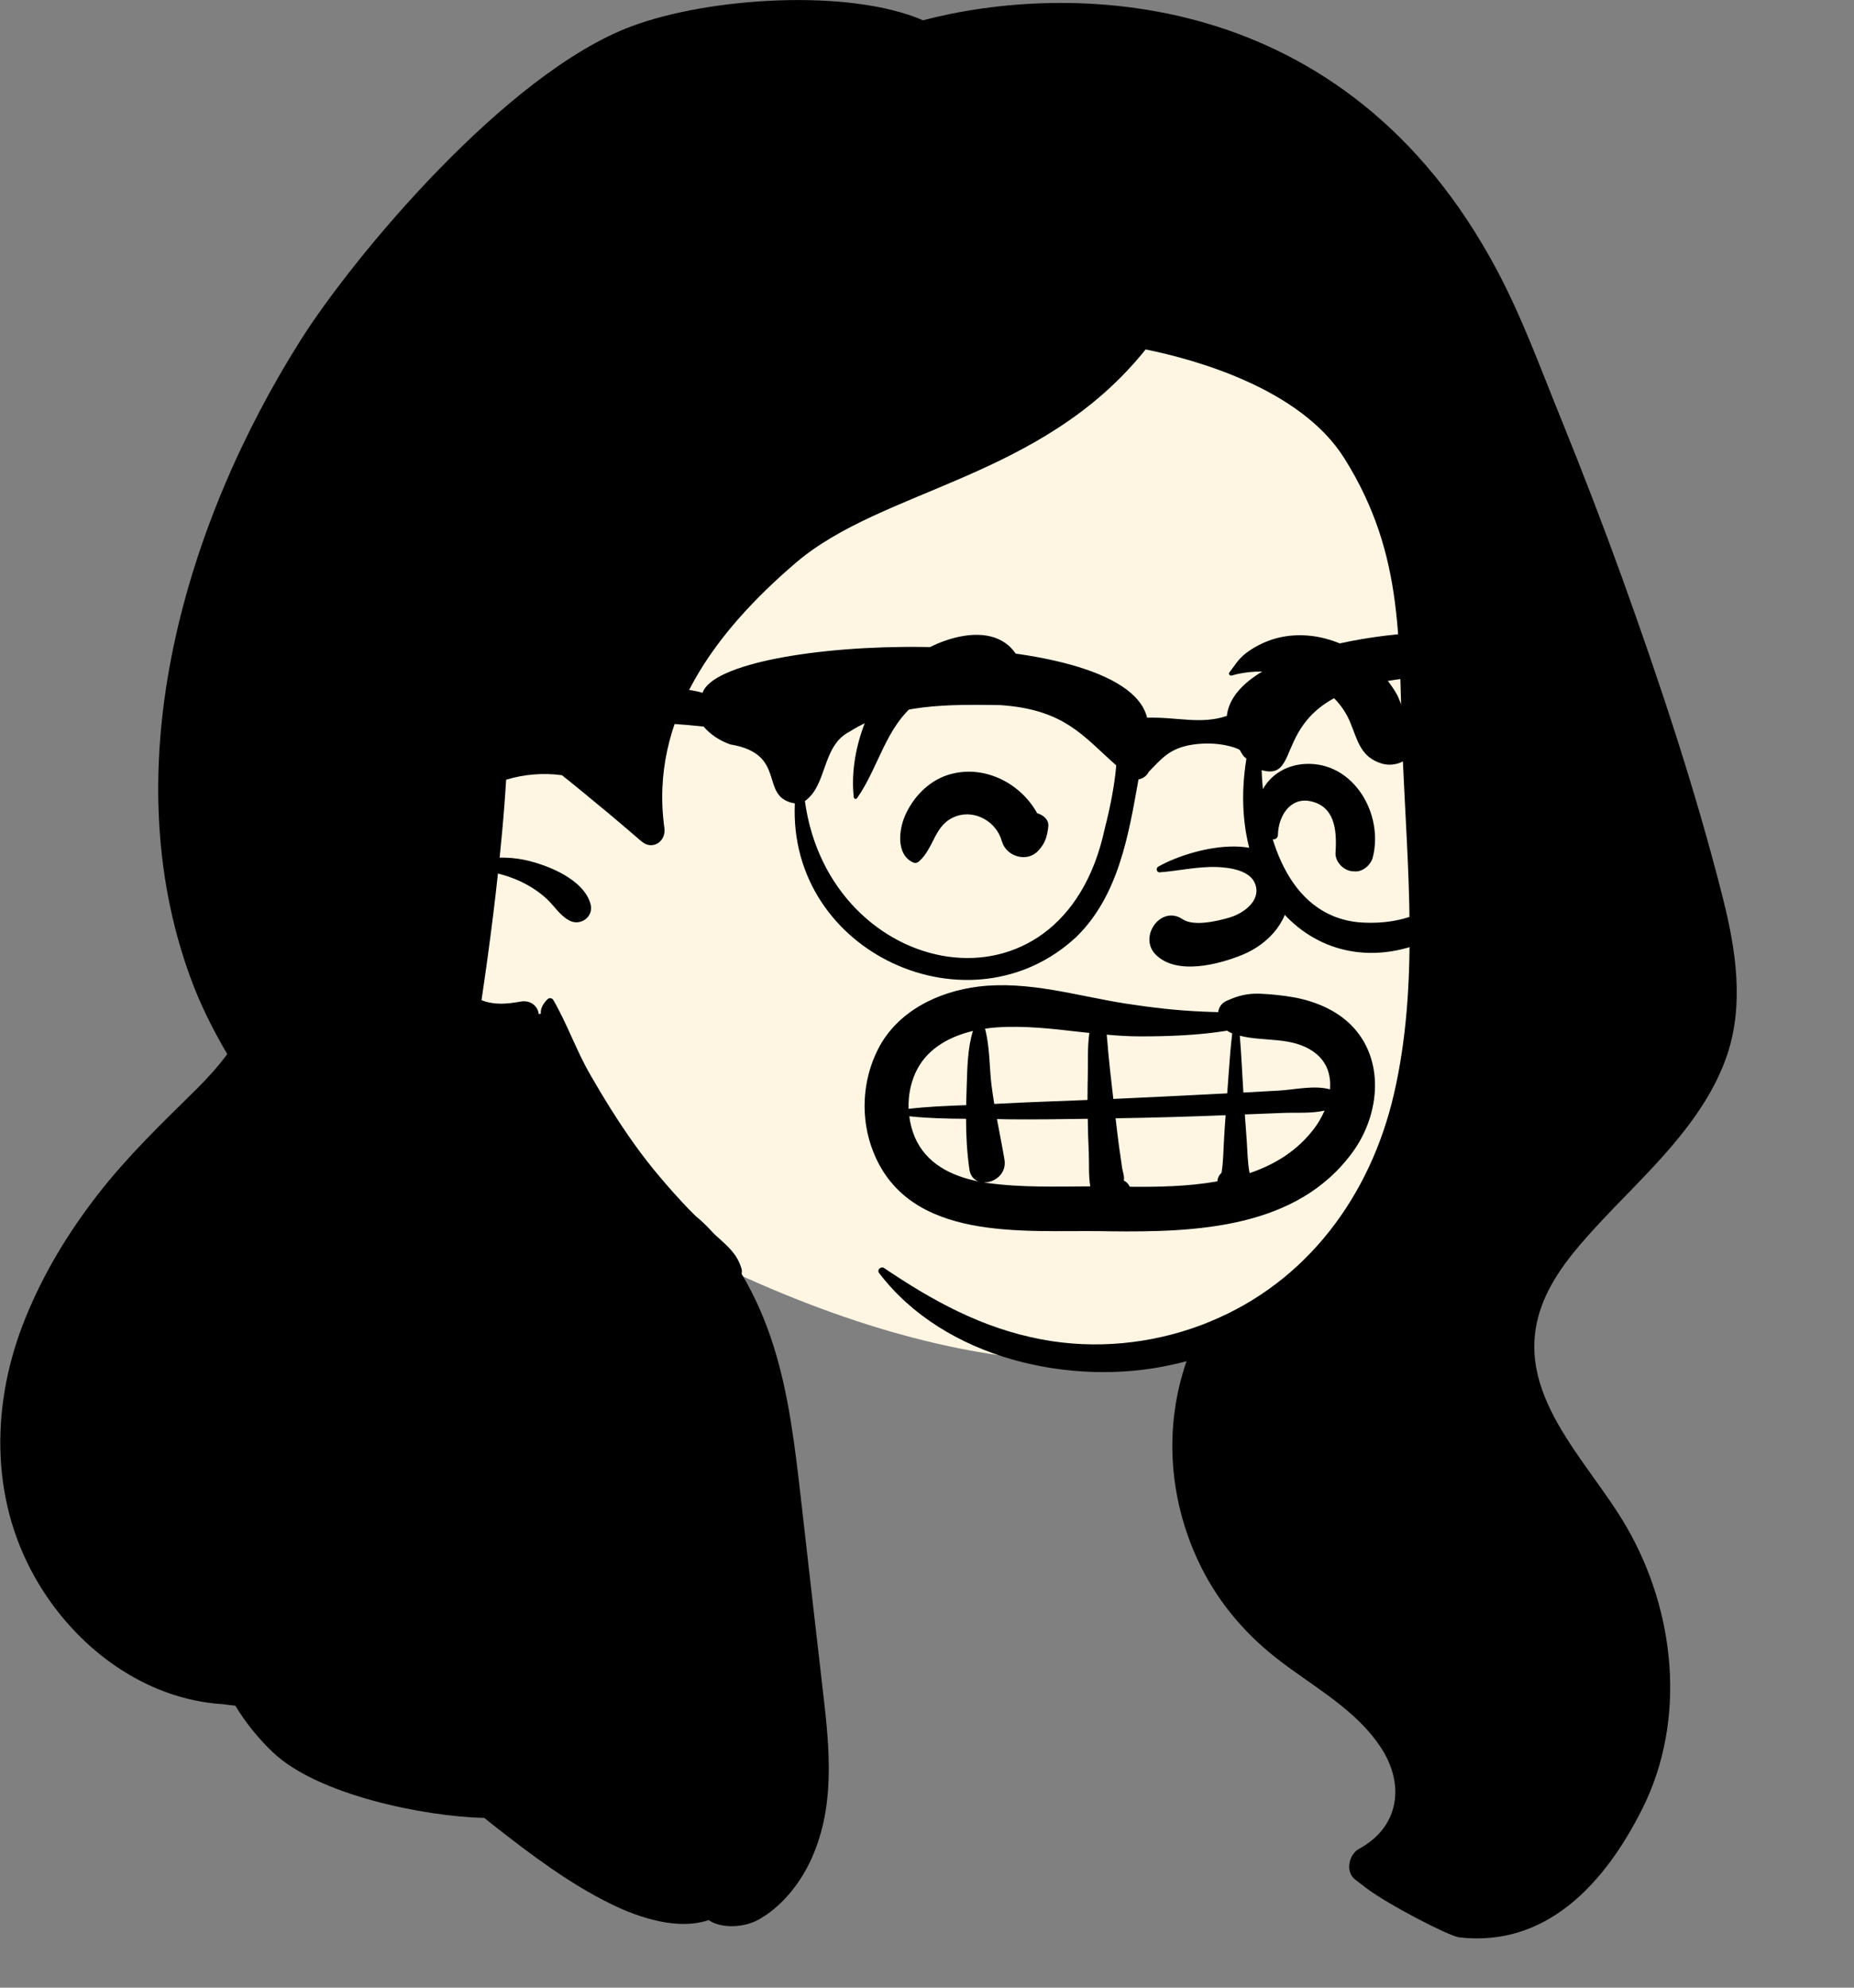 <?xml version="1.0" encoding="utf-8"?>
<svg xmlns="http://www.w3.org/2000/svg" fill="none" height="100%" overflow="visible" preserveAspectRatio="none" style="display: block;" viewBox="0 0 14 15" width="100%">
<rect x="0" y="0" width="14" height="15" fill="#808080" stroke="none"/>
<g id="a">
<g id="Head">
<g id="head/head Long">
<path clip-rule="evenodd" d="M11.323 5.207C11.24 3.847 10.798 2.306 9.497 1.638C6.629 0.49 2.858 3.382 2.658 6.338C2.588 7.349 3.151 8.455 4.18 8.736C4.409 9.038 4.754 9.223 5.096 9.383C9.161 11.488 11.787 9.777 11.323 5.207Z" fill="#FEF6E3" fill-rule="evenodd" id=" Background_2"/>
<path clip-rule="evenodd" d="M12.249 4.361C12.105 3.963 11.953 3.568 11.794 3.176C11.638 2.794 11.498 2.404 11.305 2.041C10.151 -0.131 8.054 -0.131 6.97 0.153C6.408 -0.089 5.355 -0.02 4.77 0.198C3.822 0.551 2.667 1.94 2.272 2.564C1.4 3.942 0.855 5.776 1.435 7.369C1.51 7.577 1.607 7.769 1.716 7.955C1.647 8.048 1.568 8.136 1.481 8.222C1.221 8.478 0.962 8.726 0.738 9.015C0.515 9.302 0.33 9.607 0.193 9.944C-0.066 10.579 -0.079 11.298 0.264 11.904C0.562 12.431 1.09 12.824 1.685 12.861C1.716 12.865 1.746 12.869 1.777 12.872C1.856 13.002 1.952 13.121 2.062 13.225C2.398 13.544 3.199 13.708 3.657 13.719C3.68 13.737 3.704 13.756 3.727 13.775C4.007 13.994 4.3 14.216 4.621 14.372C4.839 14.478 5.124 14.567 5.351 14.49C5.454 14.559 5.623 14.544 5.725 14.488C5.893 14.396 6.029 14.23 6.112 14.06C6.313 13.647 6.265 13.195 6.213 12.754C6.156 12.267 6.102 11.78 6.046 11.293C6.002 10.912 5.957 10.524 5.841 10.157C5.781 9.967 5.702 9.784 5.6 9.613C5.603 9.598 5.603 9.584 5.598 9.57C5.565 9.462 5.496 9.406 5.415 9.332C5.404 9.323 5.394 9.313 5.384 9.303C5.343 9.257 5.299 9.214 5.253 9.177C5.235 9.159 5.217 9.141 5.199 9.123C5.052 8.968 4.913 8.807 4.789 8.633C4.669 8.465 4.56 8.289 4.457 8.11C4.352 7.928 4.283 7.727 4.178 7.546C4.169 7.531 4.146 7.528 4.134 7.541C4.101 7.574 4.08 7.611 4.084 7.65L4.068 7.653C4.062 7.594 4.008 7.546 3.934 7.558C3.823 7.578 3.732 7.585 3.636 7.548C3.653 7.437 3.668 7.325 3.684 7.212C3.712 7.006 3.738 6.799 3.76 6.592C3.814 6.605 3.868 6.624 3.92 6.647C3.995 6.681 4.066 6.726 4.126 6.781C4.186 6.836 4.227 6.909 4.3 6.947C4.383 6.991 4.484 6.919 4.46 6.825C4.41 6.634 4.129 6.524 3.955 6.488C3.895 6.476 3.834 6.471 3.773 6.472C3.786 6.339 3.799 6.206 3.809 6.073C3.814 6.01 3.818 5.947 3.822 5.884C3.957 5.843 4.102 5.831 4.243 5.85C4.29 5.887 4.336 5.924 4.381 5.961C4.524 6.078 4.666 6.196 4.806 6.317C4.818 6.328 4.831 6.338 4.844 6.349C4.927 6.421 5.031 6.35 5.017 6.249C4.902 5.419 5.411 4.76 6.007 4.249C6.667 3.683 7.866 3.617 8.651 2.637C9.012 2.71 9.819 2.928 10.151 3.458C10.617 4.199 10.557 4.864 10.592 5.706C10.627 6.548 10.718 7.426 10.526 8.256C10.349 9.022 9.871 9.676 9.128 9.977C9.11 9.984 9.091 9.992 9.073 9.999C8.689 10.143 8.27 10.184 7.866 10.108C7.419 10.024 7.046 9.819 6.674 9.568C6.653 9.554 6.621 9.583 6.637 9.605C7.128 10.253 8.09 10.47 8.854 10.298C8.89 10.29 8.925 10.282 8.96 10.272C8.79 10.762 8.824 11.3 9.047 11.778C9.18 12.065 9.384 12.313 9.633 12.509C9.907 12.725 10.247 12.9 10.437 13.203C10.611 13.481 10.559 13.793 10.261 13.953C10.186 13.994 10.157 14.125 10.232 14.183C10.26 14.205 10.289 14.227 10.318 14.249C10.485 14.375 10.943 14.611 11.017 14.62C11.677 14.697 12.12 14.214 12.404 13.645C12.737 12.976 12.651 12.161 12.283 11.524C11.988 11.013 11.408 10.509 11.639 9.863C11.721 9.632 11.889 9.435 12.053 9.257C12.24 9.054 12.44 8.864 12.619 8.655C12.797 8.446 12.955 8.22 13.043 7.958C13.171 7.576 13.107 7.163 13.011 6.782C12.804 5.963 12.535 5.155 12.249 4.361Z" fill="black" fill-rule="evenodd" id=" Ink_2"/>
</g>
<g id="face/face expression Smile Big">
<path clip-rule="evenodd" d="M7.39 7.445C7.766 7.4 8.13 7.515 8.497 7.573C8.691 7.603 8.885 7.626 9.081 7.634C9.12 7.636 9.16 7.637 9.199 7.638C9.203 7.603 9.222 7.571 9.264 7.552C9.351 7.513 9.42 7.496 9.515 7.499C9.601 7.503 9.689 7.512 9.774 7.527C9.929 7.556 10.085 7.62 10.199 7.732C10.461 7.991 10.421 8.407 10.218 8.689C9.799 9.272 9.033 9.3 8.378 9.292L8.317 9.291C7.72 9.283 6.866 9.372 6.595 8.694C6.495 8.444 6.509 8.155 6.631 7.916C6.777 7.631 7.083 7.483 7.39 7.445ZM9.255 8.416L9.25 8.416C8.975 8.427 8.699 8.435 8.424 8.439C8.432 8.51 8.441 8.581 8.45 8.651C8.458 8.706 8.466 8.762 8.474 8.817C8.478 8.841 8.491 8.877 8.487 8.9L8.486 8.909C8.5 8.916 8.513 8.926 8.523 8.941C8.526 8.946 8.528 8.951 8.531 8.956C8.744 8.958 8.975 8.954 9.193 8.915L9.193 8.91C9.197 8.883 9.209 8.864 9.224 8.851C9.239 8.762 9.238 8.668 9.244 8.58C9.247 8.525 9.251 8.471 9.255 8.416ZM8.214 8.443C8.015 8.446 7.817 8.449 7.619 8.447L7.528 8.445C7.547 8.547 7.568 8.649 7.585 8.751C7.603 8.858 7.509 8.926 7.428 8.923C7.437 8.925 7.446 8.926 7.455 8.927C7.71 8.963 7.974 8.954 8.233 8.953C8.219 8.873 8.225 8.781 8.222 8.713L8.222 8.703C8.218 8.616 8.215 8.53 8.214 8.443ZM6.866 8.424C6.873 8.477 6.886 8.529 6.906 8.577C6.991 8.781 7.185 8.876 7.391 8.916C7.355 8.904 7.327 8.875 7.32 8.824C7.302 8.698 7.295 8.571 7.295 8.443C7.152 8.442 7.008 8.439 6.866 8.424ZM10.002 8.381C9.9 8.405 9.781 8.394 9.681 8.399C9.588 8.403 9.494 8.406 9.4 8.41C9.405 8.474 9.409 8.538 9.414 8.602C9.42 8.684 9.42 8.771 9.436 8.853C9.625 8.789 9.794 8.686 9.92 8.521C9.952 8.48 9.98 8.432 10.002 8.381ZM7.347 7.78C7.178 7.82 7.017 7.905 6.931 8.06C6.88 8.152 6.857 8.26 6.861 8.368C7.005 8.351 7.151 8.345 7.296 8.34C7.296 8.314 7.297 8.287 7.298 8.261L7.3 8.195C7.304 8.068 7.306 7.908 7.347 7.78ZM8.226 7.795L8.151 7.787C7.943 7.763 7.736 7.739 7.529 7.753C7.499 7.755 7.468 7.758 7.438 7.763C7.474 7.895 7.471 8.05 7.486 8.181C7.492 8.231 7.5 8.281 7.508 8.331L7.544 8.329C7.767 8.317 7.99 8.31 8.212 8.301C8.212 8.259 8.213 8.218 8.213 8.176L8.214 8.134C8.217 8.027 8.21 7.907 8.226 7.795ZM9.267 7.778C9.05 7.813 8.826 7.821 8.612 7.821C8.527 7.821 8.442 7.816 8.357 7.808C8.362 7.854 8.365 7.9 8.369 7.944C8.378 8.034 8.387 8.124 8.398 8.214L8.407 8.293C8.681 8.281 8.955 8.267 9.228 8.253L9.267 8.251L9.278 8.1C9.285 7.999 9.293 7.898 9.305 7.798L9.296 7.795C9.286 7.791 9.276 7.785 9.267 7.778ZM9.362 7.816C9.374 7.959 9.38 8.102 9.389 8.245L9.57 8.235C9.6 8.233 9.63 8.232 9.66 8.23C9.777 8.223 9.927 8.188 10.043 8.221C10.052 8.116 10.022 8.014 9.927 7.943C9.76 7.819 9.548 7.864 9.362 7.816ZM8.745 6.541C9.014 6.387 9.688 6.23 9.731 6.713C9.751 6.935 9.585 7.119 9.392 7.201L9.385 7.204C9.203 7.279 8.882 7.363 8.725 7.202C8.595 7.067 8.768 6.827 8.93 6.937C9.014 6.993 9.189 6.952 9.282 6.925L9.288 6.923C9.388 6.893 9.522 6.799 9.48 6.676C9.444 6.567 9.287 6.547 9.19 6.543C9.044 6.538 8.901 6.572 8.757 6.583C8.734 6.585 8.727 6.552 8.745 6.541ZM9.858 5.765C10.223 5.748 10.45 6.145 10.366 6.471C10.352 6.527 10.289 6.582 10.228 6.576L10.213 6.575C10.205 6.574 10.197 6.573 10.19 6.571C10.132 6.555 10.08 6.495 10.085 6.433L10.086 6.415C10.094 6.261 10.078 6.084 9.894 6.046C9.739 6.015 9.652 6.164 9.65 6.301C9.65 6.326 9.622 6.343 9.601 6.33C9.489 6.261 9.469 6.126 9.512 6.009C9.566 5.861 9.702 5.772 9.858 5.765ZM7.152 5.85C7.417 5.762 7.703 5.903 7.832 6.137C7.877 6.15 7.922 6.185 7.916 6.238C7.907 6.314 7.893 6.363 7.84 6.42C7.757 6.511 7.601 6.465 7.567 6.353L7.565 6.348C7.526 6.204 7.367 6.109 7.222 6.159C7.053 6.218 7.058 6.397 6.939 6.501C6.925 6.513 6.908 6.515 6.892 6.507C6.766 6.446 6.788 6.263 6.833 6.158C6.892 6.021 7.007 5.898 7.152 5.85ZM6.79 5.046C7.005 4.827 7.566 4.615 7.713 5.019C7.741 5.096 7.681 5.2 7.601 5.216C7.469 5.242 7.353 5.185 7.222 5.195C7.116 5.204 7.006 5.239 6.921 5.304C6.687 5.486 6.635 5.792 6.472 6.023C6.464 6.034 6.448 6.029 6.447 6.016C6.41 5.68 6.554 5.285 6.79 5.046ZM9.595 4.83C9.738 4.78 9.9 4.784 10.043 4.829C10.188 4.873 10.32 4.959 10.423 5.071C10.469 5.121 10.512 5.177 10.546 5.237C10.565 5.268 10.584 5.333 10.605 5.372C10.717 5.437 10.765 5.585 10.665 5.69L10.66 5.694L10.647 5.708C10.592 5.761 10.511 5.784 10.437 5.763C10.272 5.715 10.252 5.585 10.194 5.447C10.156 5.356 10.092 5.275 10.013 5.216C9.828 5.076 9.523 5.032 9.3 5.098C9.288 5.101 9.274 5.086 9.283 5.075C9.325 5.021 9.349 4.976 9.406 4.931C9.464 4.887 9.526 4.854 9.595 4.83Z" fill="black" fill-rule="evenodd" id=" Ink_3"/>
</g>
<g id="accessories/accessories Glasses 3">
<path clip-rule="evenodd" d="M10.932 6.721C10.785 6.918 10.512 6.981 10.259 6.96C9.716 6.907 9.544 6.291 9.527 5.812C9.891 5.914 9.496 5.189 10.742 5.109C11.182 5.073 11.061 5.338 11.255 5.531C11.251 5.937 11.183 6.379 10.932 6.721ZM8.342 6.254C8.021 7.754 6.263 7.398 6.078 6.045C6.249 5.925 6.204 5.628 6.416 5.521C6.752 5.307 7.171 5.316 7.553 5.321C8.04 5.354 8.179 5.556 8.429 5.776C8.417 5.922 8.383 6.096 8.342 6.254ZM11.629 4.861C11.611 4.858 11.593 4.855 11.575 4.852C11.561 4.845 11.544 4.838 11.525 4.835C11.481 4.824 11.437 4.816 11.394 4.812C10.769 4.672 9.323 4.871 9.264 5.403C9.065 5.469 8.893 5.41 8.662 5.416C8.486 4.684 5.451 4.787 5.305 5.229C5.305 5.228 5.304 5.228 5.304 5.228C5.163 5.185 4.957 5.195 4.796 5.188C4.453 5.181 4.11 5.212 3.775 5.284C3.147 5.383 2.29 5.5 2.726 6.283C2.727 6.283 2.727 6.283 2.727 6.283L2.727 6.283C2.802 6.36 2.93 6.298 2.935 6.194C2.788 5.823 3.119 5.778 3.375 5.672C4.01 5.444 4.656 5.413 5.313 5.483C5.362 5.541 5.437 5.592 5.516 5.618C5.955 5.691 5.724 6.016 6.002 6.063C5.951 7.196 7.329 7.815 8.128 7.07C8.447 6.759 8.523 6.298 8.597 5.882C8.636 5.874 8.661 5.852 8.675 5.824C8.769 5.73 8.828 5.644 9.014 5.618C9.2 5.592 9.343 5.644 9.362 5.66C9.367 5.67 9.373 5.68 9.379 5.689C9.387 5.704 9.399 5.716 9.412 5.725C9.228 6.853 10.106 7.567 10.992 6.982C11.377 6.62 11.458 6.067 11.475 5.573C11.527 5.541 11.56 5.481 11.542 5.404C11.517 5.298 11.575 5.207 11.668 5.161C11.789 5.102 11.768 4.884 11.629 4.861Z" fill="black" fill-rule="evenodd" id=" Ink_4"/>
</g>
</g>
</g>
</svg>
